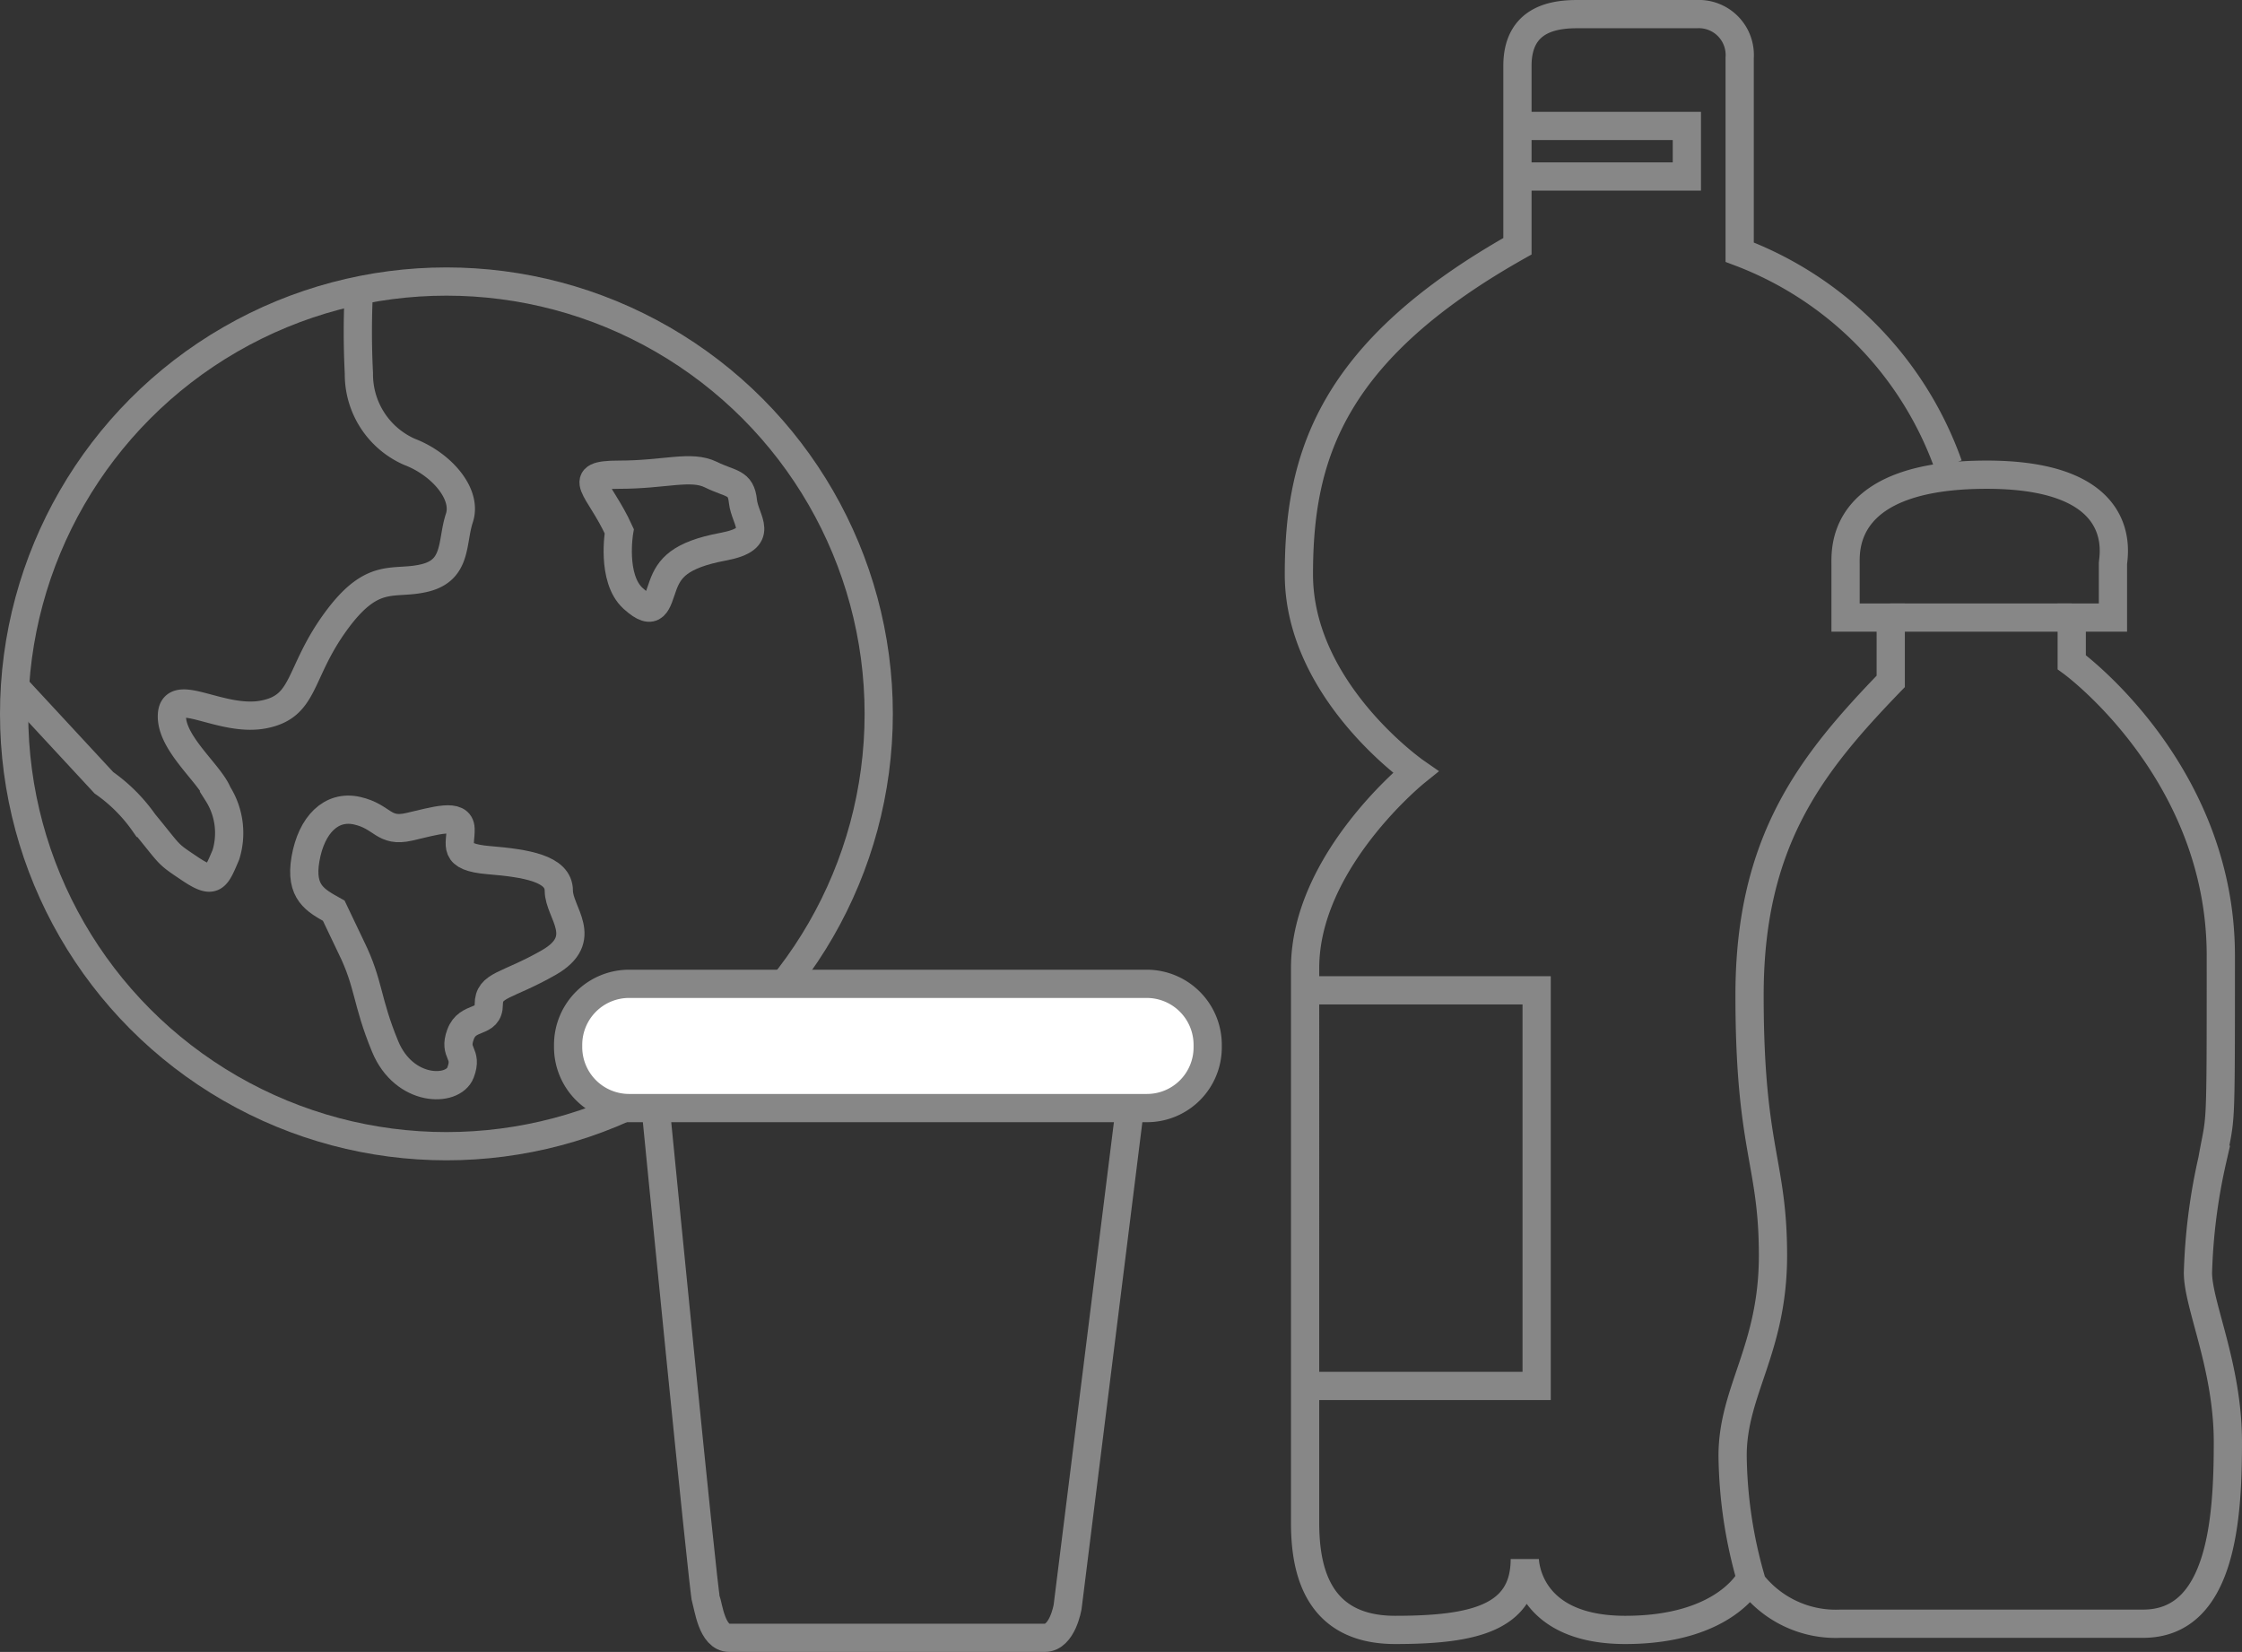<?xml version="1.0" encoding="UTF-8"?> <svg xmlns="http://www.w3.org/2000/svg" viewBox="0 0 79.4 58.5"><rect x="0" y="0" width="79.4" height="58.5" fill="#333333" stroke="none"/><defs><style>.cls-1{fill:none;}.cls-1,.cls-2{stroke:#878787;stroke-miterlimit:10;}.cls-2{fill:#fff;}</style></defs><g id="Capa_2" data-name="Capa 2"><g id="Capa_2-2" data-name="Capa 2"><circle class="cls-1" cx="15.81" cy="25.28" r="15.31"></circle><path class="cls-1" d="M12.71,10.28a29,29,0,0,0,0,2.94A3,3,0,0,0,14.5,16c1.13.43,2.05,1.49,1.77,2.34s-.07,1.83-1.2,2.12-1.84-.29-3.18,1.55-1.06,3-2.55,3.29-3.18-1-3.25,0,1.34,2.09,1.62,2.8A2.61,2.61,0,0,1,8,30.27c-.36.85-.43,1.06-1.28.49s-.63-.42-1.62-1.62a5.78,5.78,0,0,0-1.42-1.42L.53,24.32"></path><path class="cls-1" d="M11.82,32.25c-.64-.36-1.21-.64-1-1.84s.91-1.91,1.83-1.7.92.78,1.84.57,1.8-.5,1.82.07-.33,1,1,1.11,2.48.3,2.48,1.08,1.13,1.7-.36,2.55-2.12.77-2.12,1.48-.74.36-1,1.06.27.64,0,1.35-2,.7-2.67-.92-.56-2.21-1.2-3.51Z"></path><path class="cls-1" d="M21.93,18.81c-.71-1.56-1.63-2,0-2s2.54-.35,3.25,0,1.06.25,1.13.94.85,1.32-.7,1.61-1.91.77-2.13,1.37-.28,1.17-1.06.46S21.93,18.81,21.93,18.81Z"></path><path class="cls-1" d="M69,16.47a12.55,12.55,0,0,0-7.39-7.54V2.05A1.45,1.45,0,0,0,60.09.5H55.87c-.77,0-2.13.13-2.13,1.83V8.72C47.1,12.46,46,16.21,46,20.34s4.13,7,4.13,7-3.91,3.15-3.91,6.94V53.93c0,1.58.38,3.79,3.19,3.79S54,57.29,54,55.21v0s0,2.51,3.56,2.51S62,55.89,62,55.89a16.31,16.31,0,0,1-.64-4.34c0-2.3,1.43-3.76,1.43-7.09s-.83-3.73-.83-9.22,2.21-8.22,5-11.11V21.87H65.36V20c0-.55-.17-3.19,5-3.19s4.47,2.93,4.47,3.15v1.91H73.37v1.58s5.28,3.83,5.28,10.39,0,5.53-.3,7.23a20.57,20.57,0,0,0-.51,4c0,1.15,1.06,3.32,1.06,6s-.21,6.43-3,6.43H65.19A3.77,3.77,0,0,1,62,56"></path><line class="cls-1" x1="66.94" y1="21.87" x2="73.37" y2="21.87"></line><polyline class="cls-1" points="53.74 4.46 59.74 4.46 59.74 6.25 53.74 6.25"></polyline><polyline class="cls-1" points="46.21 35.07 54.42 35.07 54.42 49.08 46.21 49.08"></polyline><path class="cls-2" d="M40.61,39.24H22.28a2.16,2.16,0,0,1-2.16-2.16V37a2.16,2.16,0,0,1,2.16-2.16H40.61A2.16,2.16,0,0,1,42.77,37v.08A2.15,2.15,0,0,1,40.61,39.24Z"></path><path class="cls-1" d="M40,39.36,37.81,56.9S37.63,58,37,58H25.83c-.63,0-.74-1.13-.83-1.36s-1.78-17.4-1.78-17.4"></path></g></g></svg> 